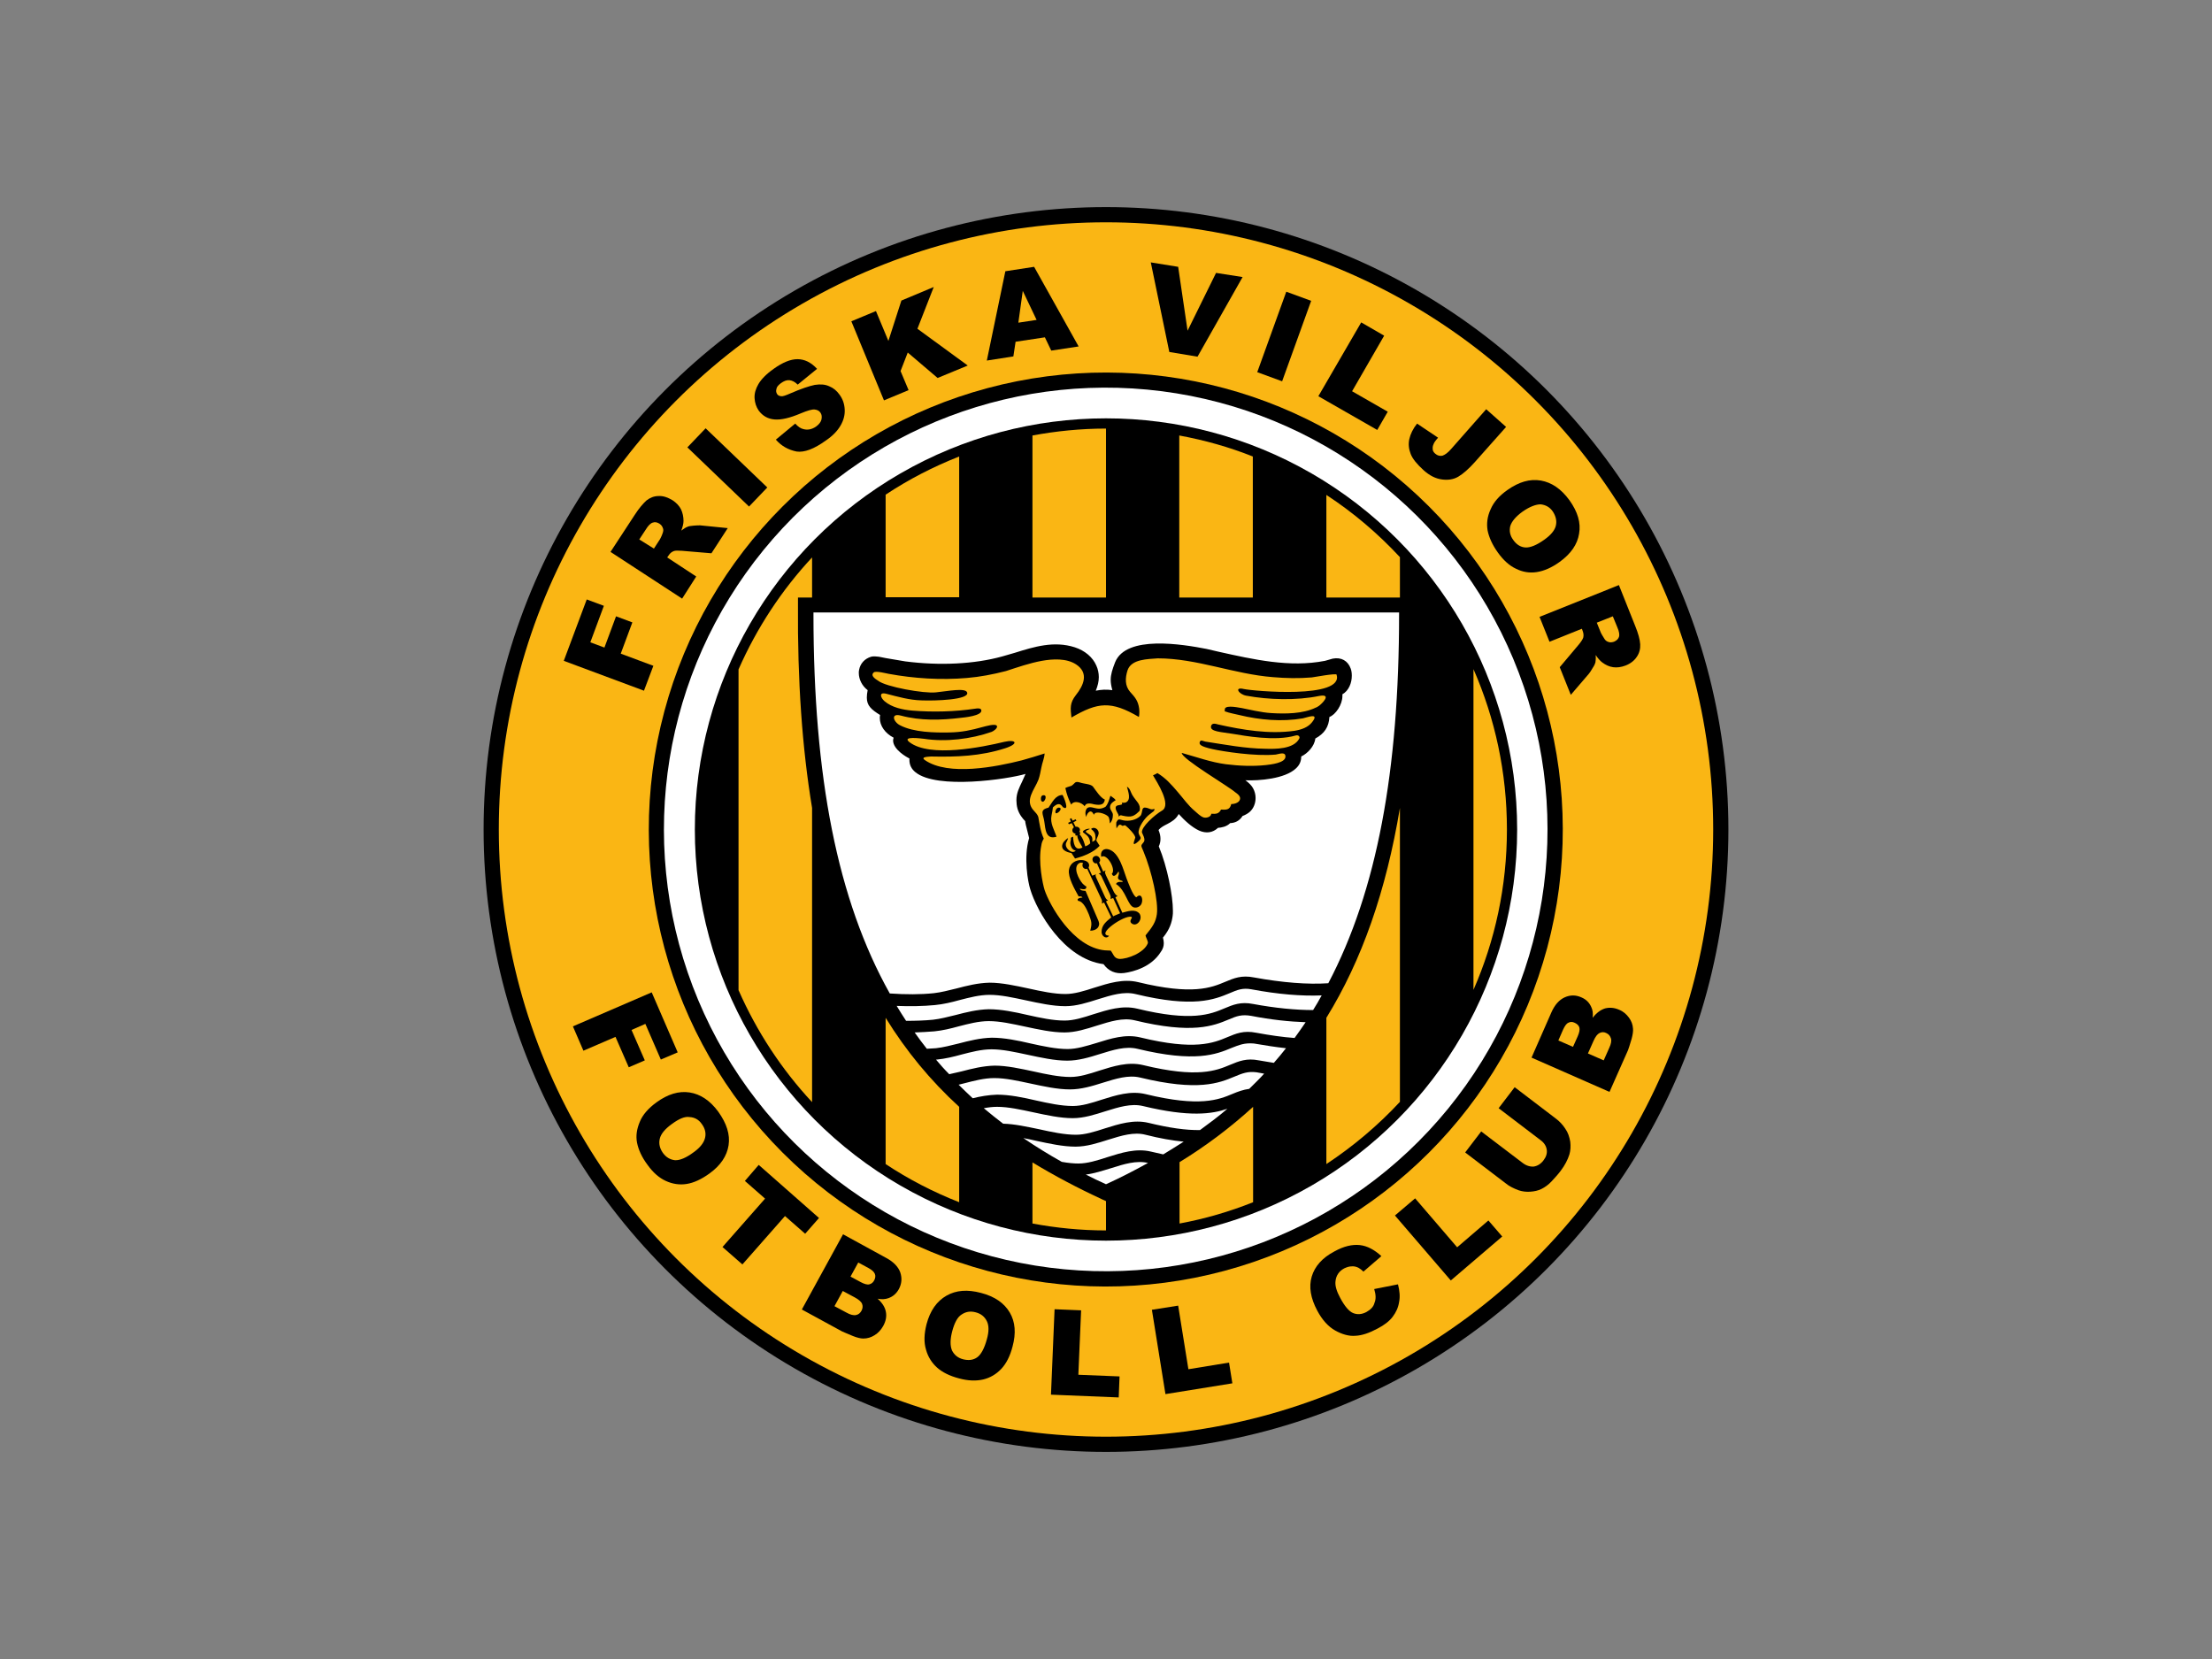<?xml version="1.0" encoding="UTF-8"?> <svg xmlns="http://www.w3.org/2000/svg" xmlns:xlink="http://www.w3.org/1999/xlink" version="1.1" id="Layer_1" x="0px" y="0px" viewBox="0 0 800 600" style="enable-background:new 0 0 800 600;" xml:space="preserve"><rect x="0" y="0" width="800" height="600" fill="#808080" stroke="none"/> <style type="text/css"> .st0{fill:#FAB614;} .st1{fill:#FFFFFF;} </style> <g> <circle cx="400" cy="300" r="225.1"></circle> <circle class="st0" cx="400" cy="300" r="219.6"></circle> <ellipse transform="matrix(0.707 -0.707 0.707 0.707 -94.975 370.711)" cx="400" cy="300" rx="165.3" ry="165.3"></ellipse> <ellipse transform="matrix(0.16 -0.987 0.987 0.16 39.801 646.78)" class="st1" cx="400" cy="300" rx="159.8" ry="159.8"></ellipse> <circle cx="400" cy="300" r="148.7"></circle> <path class="st0" d="M532.9,242v116c7.8-17.8,12.1-37.4,12.1-58S540.7,259.8,532.9,242z"></path> <path class="st0" d="M373.4,420.4v22.1c8.6,1.6,17.5,2.5,26.6,2.5v-10.6l-1.1-0.5C389.8,429.7,381.3,425.2,373.4,420.4z"></path> <path class="st0" d="M400,155c-9.1,0-18,0.9-26.6,2.5v58.6H400V155z"></path> <path class="st0" d="M288.6,216.1h5.1v-14.5c-11,11.8-20,25.5-26.6,40.5v116c6.6,15,15.6,28.7,26.6,40.5V292.2 c-3.6-21.7-5.3-46.1-5.1-73.4L288.6,216.1z"></path> <path class="st0" d="M320.3,368.1V421c8.3,5.5,17.2,10.1,26.6,13.8v-34.5C336.5,390.8,327.7,380.1,320.3,368.1z"></path> <path class="st0" d="M346.9,165.1c-9.4,3.7-18.3,8.3-26.6,13.8v37.1h26.6V165.1z"></path> <path class="st0" d="M479.7,368.1V421c9.7-6.4,18.7-14,26.6-22.5V292.2C501.3,322.2,492.6,347.2,479.7,368.1z"></path> <path class="st0" d="M506.3,201.5c-7.9-8.5-16.8-16.1-26.6-22.5v37.1h26.6V201.5z"></path> <path class="st0" d="M453.1,165.1c-8.5-3.4-17.4-5.9-26.6-7.6v58.6h26.6V165.1z"></path> <path class="st0" d="M426.6,442.5c9.2-1.7,18.1-4.3,26.6-7.7v-34.5c-8,7.3-16.8,14-26.6,20V442.5z"></path> <path class="st1" d="M400.8,412.2c-3.8,1.2-7.8,2.5-11.8,2.5c-4.6,0-9.5-1.1-14.2-2.1c-1.6-0.4-3.2-0.7-4.7-1 c4.4,3,9.1,5.9,13.9,8.6c2.3,0.4,4.2,0.6,6,0.6c3.3,0,6.8-1.1,10.5-2.3c5.1-1.6,10.4-3.3,15.8-2l4.4,1c2.5-1.5,5-3.1,7.4-4.6 c-4.1-0.4-8.7-1.2-13.8-2.5C410.1,409.3,405.6,410.7,400.8,412.2z"></path> <path class="st1" d="M444.4,368.7c-5.5,2.3-13.1,5.4-34.1,0.3c-4.2-1-8.7,0.4-13.5,1.9c-3.8,1.2-7.8,2.5-11.8,2.5 c-4.6,0-9.5-1.1-14.2-2.1c-4.7-1-9.1-2-13.2-2c-3.7,0-7.4,1-10.9,1.9c-2.9,0.8-5.8,1.5-8.8,1.8c-2.3,0.2-4.7,0.3-7.1,0.4 c1.4,2,2.9,4,4.4,5.9c1.5-0.1,3.3-0.2,3.3-0.2c2.7-0.3,5.3-1,8.2-1.7c3.8-1,7.8-2,12-2.1c4.5,0,9.4,1,14.1,2.1c4.5,1,9.2,2,13.3,2 c3.3,0,6.8-1.1,10.5-2.2c5.1-1.6,10.4-3.3,15.8-2c19.7,4.8,26.5,2,31.5-0.1c3.1-1.3,5.9-2.5,10.4-1.6c4.9,0.9,9.6,1.6,13.9,1.9 c1.4-1.9,2.7-3.8,4-5.7c-5.9-0.2-12.5-0.9-19.7-2.3C449.1,366.8,447.2,367.5,444.4,368.7z"></path> <path class="st1" d="M446.4,389.4c-5.5,2.3-13.1,5.4-34.1,0.3c-4.2-1-8.7,0.4-13.5,1.9c-3.8,1.2-7.8,2.4-11.8,2.4 c-4.6,0-9.5-1.1-14.2-2.1c-4.7-1-9.1-2-13.2-2c-3.7,0-7.4,1-10.9,1.9l-2,0.5c1.7,1.7,3.4,3.3,5.1,4.9c2.8-0.7,5.7-1.2,8.8-1.3 c4.5,0,9.4,1,14.1,2.1c4.5,1,9.1,2,13.3,2c3.3,0,6.8-1.1,10.5-2.3c5.1-1.6,10.4-3.3,15.8-2c19.7,4.8,26.5,2,31.5-0.1 c1.9-0.8,3.8-1.5,6-1.8c1.8-1.8,3.7-3.6,5.4-5.5c-1.6-0.3-2.8-0.5-2.8-0.5C451.2,387.4,449.3,388.2,446.4,389.4z"></path> <path class="st1" d="M452.6,357.8c-3.2-0.6-5.1,0.2-7.9,1.4c-5.5,2.3-13.1,5.4-34.1,0.3c-4.2-1-8.7,0.4-13.5,1.9 c-3.8,1.2-7.8,2.5-11.8,2.5c-4.6,0-9.5-1.1-14.2-2.1c-4.7-1-9.1-2-13.2-2c-3.7,0-7.4,1-10.9,1.9c-2.9,0.8-5.8,1.5-8.9,1.8 c-4.3,0.4-8.8,0.5-13.8,0.3c1.1,1.8,2.2,3.6,3.4,5.4c3.4,0,6.6-0.1,9.7-0.4c2.7-0.3,5.3-1,8.2-1.7c3.8-1,7.8-2,12-2.1 c4.5,0,9.4,1,14.1,2.1c4.5,1,9.1,2,13.3,2c3.4,0,6.8-1.1,10.5-2.3c5.1-1.6,10.4-3.3,15.8-2c19.7,4.8,26.5,2,31.5-0.1 c3.1-1.3,5.9-2.5,10.4-1.6c8.1,1.5,15.4,2.2,21.7,2.2c1.1-1.7,2.1-3.5,3.1-5.3C470.7,360.3,462.2,359.6,452.6,357.8z"></path> <path class="st1" d="M445.4,379c-5.5,2.3-13.1,5.4-34.1,0.3c-4.2-1-8.7,0.4-13.5,1.9c-3.8,1.2-7.8,2.4-11.8,2.4 c-4.6,0-9.5-1.1-14.2-2.1c-4.7-1-9.1-2-13.2-2c-3.7,0-7.4,1-10.9,1.9c-2.9,0.8-5.8,1.5-8.8,1.8l-0.4,0c1.5,1.8,3.1,3.6,4.8,5.3 l4.4-1c3.8-1,7.8-2,12-2.1c4.5,0,9.4,1.1,14.1,2.1c4.5,1,9.2,2,13.3,2c3.4,0,6.8-1.1,10.5-2.3c5.1-1.6,10.4-3.3,15.8-2 c19.7,4.8,26.5,2,31.5-0.1c3.1-1.3,6-2.5,10.4-1.6l5.4,0.9c1.5-1.7,3-3.5,4.4-5.3c-3.7-0.4-7.5-1-11.6-1.7 C450.1,377.1,448.2,377.9,445.4,379z"></path> <path class="st1" d="M413.3,400c-4.2-1-8.7,0.4-13.5,1.9c-3.8,1.2-7.8,2.5-11.8,2.5c-4.6,0-9.5-1.1-14.2-2.1c-4.7-1-9.1-2-13.2-2 c-1.6,0-3.2,0.2-4.8,0.5c2.3,1.9,4.6,3.8,7,5.6c4.2,0.1,8.6,1.1,13,2c4.5,1,9.2,2,13.3,2c3.3,0,6.8-1.1,10.5-2.3 c5.1-1.6,10.4-3.3,15.8-2c7.4,1.8,13.5,2.7,18.6,2.6c3.4-2.5,6.8-5,9.9-7.7C438.4,402.9,430.2,404.1,413.3,400z"></path> <path class="st1" d="M401.8,422.5c-3,0.9-6,1.9-9.1,2.3c2.4,1.2,4.8,2.4,7.3,3.5c5.3-2.4,10.3-5,15.2-7.7 C411,419.6,406.5,421,401.8,422.5z"></path> <path class="st1" d="M337.7,359.2c2.7-0.3,5.3-1,8.2-1.7c3.8-1,7.7-2,12-2.1c4.5,0,9.4,1.1,14.1,2.1c4.5,1,9.2,2,13.3,2 c3.3,0,6.8-1.1,10.5-2.3c5.1-1.6,10.4-3.3,15.8-2c19.7,4.8,26.5,2,31.5-0.1c3.1-1.3,5.9-2.5,10.4-1.6c10.4,1.9,19.5,2.6,26.9,2.1 c17.6-33.5,25.6-76.8,25.6-133.5c0-0.2,0-0.4,0-0.6c-5.2,0-105.9,0-105.9,0s-100.7,0-105.9,0c0,0.2,0,0.4,0,0.6 c0,58.8,8.6,103.3,27.6,137.2C327.7,359.7,332.9,359.7,337.7,359.2z"></path> <path d="M403.3,239.5c-1,2.6-1.6,4.4-1.6,6.4c0,1.1,0.2,2.3,0.6,3.7c-2.2-0.3-4-0.2-6,0.2c0.7-1.7,1.1-3.3,1.1-4.9 c0-1.4-0.3-2.9-0.9-4.2c-1.3-3-4.1-5.4-7.8-6.6c-7.5-2.4-14.7-0.2-21.7,2l-4.5,1.3c-10.1,2.8-22.6,3.4-35.1,1.8 c0,0-7.1-1.2-7.1-1.2l-2-0.4c0,0-0.6-0.1-0.6-0.1c-0.8-0.1-1.8-0.2-2.6,0c-2.4,0.7-4,2.5-4.4,4.8c-0.1,0.4-0.1,0.7-0.1,1.1 c0,2.3,1.2,4.7,3.2,6.2c-0.2,1-0.3,1.9-0.3,2.7c0,2.9,1.6,4.3,4.8,6.3c-0.1,0.4-0.1,0.8-0.1,1.1c0,2.8,1.9,5.5,5,7.1 c-0.1,0.3-0.2,0.6-0.2,1c0,3.3,5,6.1,5.9,6.5c0,0.2,0,0.3,0,0.5c0,1.8,0.7,3.3,2.2,4.5c7.8,6.3,33.4,2.5,39.8,0.6 c-0.3,0.7-1.2,2.7-1.2,2.7c-1.1,2.3-2.1,4.2-2.1,6.8c0,0.9,0.1,2,0.4,3.1c0.6,2,1.8,3.5,2.8,4.5c-0.1-0.1,0.2,1.3,0.2,1.3l1.2,4.8 c-2.1,7-0.4,16,0.4,18.5c2.4,8,12.1,25.2,26.5,27.1c1.8,2.5,4.3,3.6,7.5,3.2c3.5-0.5,9.8-2.2,13.2-7.6c0.8-1.1,1.1-2.1,1.1-3.2 c0-0.6-0.1-1.2-0.3-2c2.5-3,3.2-5.6,3.5-7.8c0.1-0.5,0.1-1.2,0.1-1.9c0-5.5-2-15.8-5.1-23.3c0.4-0.9,0.6-1.7,0.6-2.7 c0-1-0.2-2-0.7-3.2c0.8-1,2-1.6,3.2-2.2c1.5-0.8,3.1-1.7,4.1-3.6c2.1,2.3,4.6,4.7,7.4,6c2.5,1.1,4.9,0.8,6.8-1 c1.3-0.1,3.1-0.4,4.4-1.7c1.7-0.1,3.3-0.7,4.5-2.6c0.9-0.3,1.9-0.9,2.5-1.4c1.5-1.3,2.2-3.2,2.2-5.1c0-1.2-0.3-2.4-0.9-3.5 c-0.6-1.1-1.5-1.9-2.5-2.7c0,0-0.1-0.1-0.3-0.2c4.9,0.2,14.3-0.5,18.3-4.3c1.3-1.2,1.9-2.6,1.9-4.2c0,0,0,0,0-0.1 c2.3-1.1,4.8-3.7,5.1-6.5c3.3-1.8,4.9-4.2,5.1-7.8c2.2-0.8,4.7-4.4,4.7-7.6c0-0.2,0-0.4,0-0.6c2.3-1.3,3.4-4.1,3.4-6.7 c0-0.9-0.1-1.8-0.4-2.6c-1-2.8-3.4-4.2-6.5-3.6c0,0-2.8,0.8-2.8,0.8c-12.8,2.5-25.9-0.5-38.5-3.3l-4.3-1 C427.7,233,407.3,229.6,403.3,239.5z"></path> <path class="st0" d="M449.9,249.2c3.2,0.7,36.2,3.7,33.5-5.2c-0.1-0.6-8.2,0.9-9,1c-4.7,0.4-9.3,0.3-14-0.1 c-14.2-1.1-27.5-6.8-41.7-6.8c-3.5,0.3-9.5,0.2-10.9,4.3c-0.9,2.8-1,5.6,0.9,7.8c1.8,2,2.9,3.2,3.3,6.1c0.1,1.1,0.1,2-0.1,3 c-10.1-5.9-14.8-5.4-24.4,0.2c-0.4-3.4-0.6-5.3,1.6-8.1c2.8-3.5,4.8-8,0.1-11.1c-3.5-2.3-8.5-2-12.4-1.3c-4.4,0.8-8.7,2.3-13,3.7 c-4.7,1.2-9.3,2.1-14.1,2.5c-9.4,0.8-19,0.2-28.3-1.5c-0.7-0.1-4.7-1.2-5.4-0.5c-1.5,1.3,1.2,2.7,1.6,3c2.7,2.2,16.6,4.7,20.9,4.2 c4.2-0.4,10.8-1.8,11.3,0.1c0.7,2.6-11.5,3-16.5,2.8c-4.4-0.1-8.5-1.3-12.8-2.4c-2.7-0.7-2.1,1.4-0.6,2.7c2.7,2.3,6.6,3.1,10.1,3.4 c7.4,0.6,15.4,0.4,22.7-0.7c0.6-0.1,2-0.3,2.2,0.5c0.5,2.1-6.4,2.7-7.3,2.8c-7.4,0.9-14.7,1.1-21.8-0.8c-3.8-1-2.7,2.3-0.3,3.5 c5,2.6,12.5,2.7,18,2.6c4.4-0.1,7.7-0.8,12-2c0.5-0.1,4.9-1.5,5.1-0.2c0.1,0.8-1.4,1.8-2,2c-7.4,2.6-16.6,3.7-24.4,2.5 c-1-0.1-8.2-1.1-5.3,1.2c7.4,5.7,26.4,1.8,34.3-0.1c4.4-1,5.3,0.7,0.4,2.3c-9,2.9-17.7,3.2-26.9,3c-1,0.1-3.9,0.1-2.2,1.3 c8.5,5.9,25.9,2.4,35,0.1c2.8-0.8,5.6-1.6,8.3-2.5c-0.1,1.8-0.9,3.4-1.2,5.2c-0.3,1.5-0.5,2.7-1,4.2c-1.4,3.7-5.3,7.6-1.6,11.4 c0.7,0.8,1.1,1.1,1.5,2.1c0.5,2.7,0.8,5.3,2,7.9c-0.5,0.8-0.8,1.6-0.9,2.5c-1.2,5.8,0.5,13.9,1.2,16.1c1.8,5.4,10.2,20.7,21.8,21.8 l2.1,0.1c1,1.2,1.1,2.8,3.1,3c3.1,0.1,9-2.3,10.3-5.6c0.3-0.6-0.7-2.1-0.8-2.9c2.7-3.3,3.7-4.9,4.1-7.7c0.6-4.4-1.8-15.4-4.9-22.8 c-0.8-2-1.1-1.8,0.1-3.2c0.9-1-0.5-3.1-0.6-3.5c-0.3-2,4.5-6.3,7.2-7.9c3.7-2-1.8-10.4-3.2-12.8c0.6-0.3,1-0.4,1.6-0.8 c3,1.8,5.1,4.2,7.4,6.9c2,2.3,3.7,4.8,6.1,6.8c0.8,0.7,2,1.9,3.1,2.3c0.7,0.3,2.7,0.1,2.9-1.3c1.6,0.1,2.7,0.1,3.5-1.5 c2,0.1,3.2,0.1,3.7-2c1.3,0,3.3-0.6,3.2-2.2c-0.1-0.9-1.1-1.6-1.8-2.1c-2.5-2.2-19.4-12.1-19.3-14.2c5.4,1.5,10.6,3.4,16,4.1 c4.9,0.6,9.7,0.8,14.4,0.3c1.5-0.2,7.3-0.7,7.1-3.2c-0.1-1.7-2.3-0.8-3.5-0.6c-7.4,0.7-19-1.1-23-2c-4-0.9-4.8-1.6-4.5-2.5 c0.3-1,1.1-0.4,2-0.2c7.2,1.1,14.4,2.5,21.7,2.6c3.6,0.1,10.3,0.2,12.3-3.7c0.3-0.6-0.2-1.4-1.3-1.1c-7.5,2.2-18.4,0.1-22.8-0.6 c-4.3-0.7-8.3-0.8-7.8-2.8c0.3-1.3,1.8-0.8,2.5-0.6c9,2,18.4,3.6,27.7,2.3c2.4-0.4,4.9-1.2,6.4-3.2c2.7-3.5-1.9-1.6-3.4-1.3 c-7.6,1.3-15.6,0.6-23-1.2c-1.6-0.4-3.5-0.7-5.1-1.3c-0.5-0.1-0.1-0.2-0.1-0.3c-0.6-2.2,3.9-1.3,6.2-0.9c2.2,0.4,6.9,1.6,10.6,1.8 c5,0.3,11.4,0.3,16.1-2c0.4-0.2-0.1,0.2,1.1-0.6c1.1-0.8,4.9-4.5,0.1-3.6c-8.2,1.7-18.3,1.4-26.4-0.1 C448,251.1,446.2,248.3,449.9,249.2z"></path> <path d="M405.9,330.1l-2.5-5.6l0.8-0.4c-0.5-0.3-0.8-0.6-1.3-1.4l-2.9-6.1c-0.3-0.8-0.6-1.1-0.1-1.8l-0.9,0.4l-1.5-3.3 c1-0.7-0.1-3-1.7-2.2c-1.5,0.8-0.3,3,0.9,2.5l1.5,3.4c-0.4,0.1-0.6,0.3-0.9,0.4c0.5,0.1,0.6,0.3,1,0.8l3.1,6.6 c0.3,0.6,0.4,1.1,0.2,1.7l1-0.3l2.5,5.5c-0.8,0.4-1.8,0.7-2.5,1.1l-2.6-5.4l0.7-0.4c-0.6-0.3-0.8-0.7-1.1-1.3l-3.2-7 c-0.1-0.4-0.3-0.7,0-1.1l-1.4,0.5l-1.3-2.9c1.6-3.4-6.4-4.2-7.1,0.8c-0.4,2.7,2,6.9,3.5,9.6c0.4,0,1.1-0.1,1.4,0.4 c-0.5,0.1-1.2,0.1-1.5,0.4c-0.4,0.2-0.3,0.4-0.1,0.8c2,0.2,3.2,3.3,3.9,4.9c1,2.7,1.2,3.2,0.5,5.9c2.3,0,3.8-1.5,3-3.5l-4.7-10.9 c-0.8-0.1-1.7,0-2.1-0.8c1.1,0.2,2.5,0.6,2.4-0.8c-0.4-0.2,0,0.1-0.9-0.6c-0.9-0.6-3.9-5.1-2.3-7.3c0.5-0.6,1.1-0.9,2-0.6 c-0.7,1.3,0.4,2.5,1.5,2.1l5.2,11.1c0.2,0.5,0.2,1,0.1,1.5l0.8-0.4l2.6,5.4c-1.7,1.4-3.6,2.8-3.5,5.4c0.1,1,0.8,1.7,1.4,1.8 c0.4,0.1,1,0,1.3-0.6c-5-0.3,5.5-7.6,8.1-6.8c0.7,0.3-1.1,1.3,0,2.3c1.8,1.6,4.3-1.4,2.9-3.5C410.5,328.6,407.8,329.6,405.9,330.1z "></path> <path d="M411,324.5c-1.2-0.2-3.2-5.9-3.6-6.9c-1.1-2.9-2.6-9.3-6.4-10.4c-1.9-0.6-3.2,0.8-2.7,2.7c2-1.5,5.5,4.7,3.8,6.1 c0.6,1.7,1.8,0.2,2.4-0.8c0.8,1.1-1.3,2.5,0.8,3.2c0.3,0.1,0.5,0.1,0.8,0.4c-0.2,0.5-1.8-0.4-2.5,0.9c3.7,2.3,4.2,8,6.6,8.5 c1.1,0.2,2.3-0.4,2.7-1.5C413.5,325,412.7,322.8,411,324.5z"></path> <path d="M388.8,310.5c3-0.8,6.7-2.2,8.9-4.6l-1.2-1.9c0.1-0.9,0.6-1.4,0.8-2.3c0.4-1.6-1.5-3-2.7-1.9c1.6,1.3,1.6,2,1.6,3.9 c-0.5,0.4-0.6,0.6-1.2,0.7c0.2-0.8,0.1-1.8-0.6-2.3c-1.7-1.3-2.7-1.3-0.2-2.3c-0.7-0.4-3.2,0.7-2.4,1.3c1.6,1.2,2.3,1.7,2.5,3.9 c-0.9,0.8-1.1,0.8-1.8,1.1c-0.2-0.8-0.8-3.1-2.1-4.4c0.4-0.3,0.5-0.7-0.1-0.8c0.8-1.1-0.3-2.1-1.3-1.9l-0.8-1.6l1.1-0.6l-0.3-0.5 l-1.1,0.5l-0.4-0.9l-0.6,0.3l0.4,0.9l-1,0.5l0.3,0.5l1-0.4l0.8,1.5c-0.8,0.5-0.9,2.1,0.6,2.3c-0.3,0.6,0.1,0.9,0.6,0.6 c0.1,1.8,1.5,3.5,1.9,4.4c-2.9,1.6-3.3-1.8-3.4-3.9c-1.3,0.4-0.6,0.6-0.9,1.5c-0.4,1.3,0.4,3.5,1.9,3.5c-0.5,0.5-0.8,0.5-1.3,0.5 c-1.1-0.2-2.6-1.6-2.3-3c0.1-0.5,0.6-1.1,0.8-2c-0.6,0.3-1.5,1.2-1.8,1.7c-1.3,2.4,1.1,3.4,3,3.7L388.8,310.5z"></path> <path d="M381.8,294.1c0.8,0.3,2.7-1.8,1.3-2C382.2,291.9,381.4,293.3,381.8,294.1L381.8,294.1z"></path> <path d="M376.5,289.4c0.8,1.9,2.6-1.6,1.1-1.8C376.4,287.5,376.4,288.7,376.5,289.4L376.5,289.4z"></path> <path d="M414.4,292.1c-1.5-0.3-1.2,1.3-1.6,2.3c-0.3,0.6,0.2,0-0.4,0.7c-1.5,1.5-4.1,2-6.1,1.6c-1.5-0.3-1.8-0.8-2.5,0.6 c-0.1-0.1-0.1,0.9-0.1,1.1l0.1,1.2c0.7-1.1,1-1.8,2-1c0.4,0.3,0.8-0.4,1.3,0c1,0.8,3.4,3.2,3.5,4.3c0,0.4-1.6,3.5,0.5,1.9 c2.5-2,1.1-1.8,0.7-3.5c-0.3-2,2.3-5.6,4-6.8c1.7-1.3,1.3-1,1.6-1.3c0.1-0.1,0.1-0.5,0.1-0.7C416.2,293.1,415.8,292.3,414.4,292.1z "></path> <path d="M403.5,289.4c-0.4-0.7-1.3-1.1-1.9-1.6c-0.5,1.5-0.8,2.9-1.8,4c-2,1.1-3,0.6-4.9,0.2c-1.3-0.2-2,0.1-2.3,1.5 c-0.1,0.7,0,1.3,0.2,2c0.4-1.6,1.8-3.2,2.8-0.8c0.5-1.7,4.3-0.4,5.2,0.6c0.5,0.6,0.5,1.8,0.6,2.5c0.6-0.6,1.1-1.6,1.1-3.1 c0-1.1-1.3-1.9-1-3.2C401.7,290.5,402.7,289.9,403.5,289.4z"></path> <path d="M379.2,292.1c-3.5,0.8-1.8,2.5-1.5,5.1c0.4,2.7,0.5,6.6,4.4,5.4c-0.8-2.5-2.4-4.8-1.8-7.7c0.2-1,0.4-1.9,0.5-2.9 c1.4-1.3,2.5-1.8,3.6-0.1c2.7,1.8,0.2-3.9-0.1-4.4C381.6,287.6,380.6,290.2,379.2,292.1z"></path> <path d="M409.5,287.5c-0.6-1-0.8-2.5-2-3l0.1,0.1c0.4,1.7,1.6,4.6-0.4,5.6c-0.6,0.2-1,0.1-1.5,0.1c1,1.7-3.9-0.4-1.6,3.6 c0.3,0.5,0.5,0.8,0.5,1.5c0.5-0.8,1-0.5,1.4-0.4c3.2,0.7,4.1,0.3,6.2-1.8C412.6,290.7,411,290,409.5,287.5z"></path> <path d="M399.6,289.2c-1.6-0.7-3.2-3.2-4.3-4.7c-0.8-1-3.4-1-4.7-1.5c-2-0.6-1.7,0.3-3.1,1.2c-0.8,0.3-1.5,0.4-2.2,0.8 c0.5,2.3,1.1,3.9,2.1,6c1.1-1.7,3.8-0.8,4.9,0.6c0.3-1,1.3-1.3,3.4-0.7c2.3,0.4,3.7,0.2,3.9-1.9L399.6,289.2L399.6,289.2z"></path> <path d="M203.9,239l8.3-22.2l6.2,2.3l-4.9,13.2l5.1,1.9l4.2-11.3l5.9,2.2l-4.2,11.3l11.8,4.4l-3.4,9L203.9,239z"></path> <path d="M246.7,216.5l-25.9-16.9l8.7-13.3c1.6-2.5,3.1-4.2,4.3-5.3c1.3-1,2.7-1.6,4.4-1.6c1.7-0.1,3.3,0.5,5,1.5 c1.4,0.9,2.5,2.1,3.1,3.3c0.6,1.3,0.9,2.7,0.9,4.2c0,1-0.3,2.1-0.8,3.5c0.9-0.7,1.7-1.2,2.3-1.4c0.4-0.2,1.1-0.3,2.2-0.4 c1.1-0.1,1.8-0.1,2.3-0.1l10,1l-5.9,9.1l-10.7-0.9c-1.4-0.1-2.4-0.1-2.9,0.1c-0.8,0.3-1.4,0.8-1.9,1.6l-0.5,0.7l10.5,6.9 L246.7,216.5z M236.5,198.4l2.2-3.4c0.2-0.4,0.6-1.1,1-2.3c0.2-0.6,0.3-1.2,0-1.8c-0.2-0.6-0.6-1.1-1.2-1.5 c-0.8-0.5-1.6-0.7-2.4-0.4c-0.8,0.2-1.7,1.1-2.6,2.6l-2.3,3.5L236.5,198.4z"></path> <path d="M248.6,161.8l6.6-6.9l22.3,21.4l-6.6,6.9L248.6,161.8z"></path> <path d="M280.6,159l7-5.8c1,1.1,2,1.8,3,2c1.5,0.4,3,0.1,4.5-0.9c1.1-0.8,1.8-1.7,2-2.6c0.2-1,0.1-1.8-0.4-2.5 c-0.5-0.7-1.2-1-2.1-1.1c-0.9-0.1-2.6,0.4-5,1.4c-4,1.7-7.1,2.4-9.5,2.2c-2.4-0.2-4.3-1.3-5.7-3.2c-0.9-1.3-1.4-2.8-1.5-4.5 c-0.1-1.7,0.4-3.4,1.4-5.1c1-1.7,2.8-3.6,5.5-5.5c3.2-2.3,6.1-3.5,8.6-3.5c2.5,0,4.9,1.1,7.1,3.5l-7,5.7c-1-1-2-1.5-3-1.6 c-1-0.1-2,0.3-3.1,1.1c-0.9,0.7-1.5,1.3-1.6,2.1c-0.2,0.7-0.1,1.3,0.3,1.9c0.3,0.4,0.7,0.6,1.4,0.7c0.6,0.1,1.7-0.3,3.3-1 c3.9-1.7,6.9-2.7,8.9-3.1c2-0.3,3.7-0.2,5.2,0.5c1.5,0.6,2.7,1.6,3.7,3c1.2,1.6,1.8,3.4,1.9,5.4c0.1,2-0.4,3.9-1.5,5.8 c-1.1,1.9-2.8,3.7-5.3,5.4c-4.3,3.1-7.8,4.4-10.6,4C285.1,162.7,282.6,161.3,280.6,159z"></path> <path d="M307.9,116.2l8.9-3.7l4.5,10.8l4.7-14.6l11.7-4.9l-5.9,15.1l18.2,13.3l-10.9,4.5l-10.8-9.2l-2.6,6.7l2.9,6.9l-8.9,3.7 L307.9,116.2z"></path> <path d="M377.9,122l-10.6,1.6l-0.8,5.3l-9.6,1.5l6.7-32.3l10.4-1.6l16.1,28.8l-9.9,1.5L377.9,122z M374.9,115.7l-5-10.5l-1.6,11.5 L374.9,115.7z"></path> <path d="M416.2,94.9l9.9,1.6l3.4,23.1l10.3-20.9l9.6,1.5L433.1,129l-10.2-1.7L416.2,94.9z"></path> <path d="M465.2,105.5l9,3.3l-10.5,29.1l-9-3.3L465.2,105.5z"></path> <path d="M492.3,116.6l8.3,4.8L489,141.5l12.9,7.4l-3.8,6.6l-21.3-12.2L492.3,116.6z"></path> <path d="M537.5,148l7.2,6.4l-11.2,12.6c-2.3,2.6-4.4,4.4-6.1,5.4c-1.7,1-3.7,1.3-5.9,1c-2.3-0.3-4.5-1.4-6.7-3.4 c-2.3-2.1-3.9-4-4.6-5.8c-0.7-1.8-0.9-3.6-0.5-5.4c0.4-1.8,1.3-3.7,2.8-5.6l7.6,5.1c-0.9,1-1.5,1.8-1.7,2.5c-0.3,0.6-0.3,1.3-0.2,2 c0.1,0.4,0.4,0.9,0.9,1.3c0.8,0.7,1.7,0.9,2.6,0.7c0.9-0.3,2-1.1,3.2-2.5L537.5,148z"></path> <path d="M545.2,177.2c4.1-2.9,8.1-4.1,12.1-3.4c3.9,0.7,7.3,3,10.3,7.1c3,4.2,4.2,8.2,3.5,12.1c-0.6,3.9-3,7.3-7,10.2 c-2.9,2.1-5.7,3.3-8.3,3.7c-2.6,0.4-5.1,0-7.5-1.2c-2.4-1.1-4.6-3.1-6.6-5.9c-2-2.8-3.2-5.5-3.7-8c-0.4-2.5-0.1-5,1.1-7.6 C540.2,181.6,542.2,179.3,545.2,177.2z M550.7,185c-2.5,1.8-4,3.6-4.5,5.3c-0.4,1.7-0.1,3.4,1.1,5c1.2,1.7,2.7,2.6,4.4,2.7 c1.7,0.1,4-0.8,6.8-2.8c2.4-1.7,3.8-3.4,4.2-5.1c0.4-1.7,0-3.4-1.1-5.1c-1.1-1.6-2.6-2.4-4.4-2.6 C555.5,182.4,553.3,183.2,550.7,185z"></path> <path d="M556.8,223.1l28.7-11.5l5.9,14.8c1.1,2.7,1.7,4.9,1.8,6.6c0.1,1.6-0.3,3.2-1.2,4.5c-0.9,1.4-2.3,2.5-4.1,3.2 c-1.6,0.6-3.1,0.8-4.5,0.6c-1.4-0.2-2.7-0.8-3.9-1.7c-0.8-0.6-1.6-1.5-2.4-2.7c0.1,1.2,0,2.1-0.1,2.7c-0.1,0.4-0.4,1.1-1,2 c-0.5,0.9-1,1.6-1.3,2l-6.6,7.7l-4-10l6.9-8.2c0.9-1.1,1.4-1.9,1.6-2.5c0.2-0.8,0.1-1.6-0.2-2.4l-0.3-0.8l-11.7,4.7L556.8,223.1z M577.5,225.2l1.5,3.7c0.2,0.4,0.6,1.1,1.3,2.2c0.3,0.5,0.8,0.9,1.5,1.1c0.6,0.2,1.2,0.1,1.9-0.1c0.9-0.4,1.5-0.9,1.8-1.7 c0.3-0.8,0.1-2-0.6-3.6l-1.6-3.9L577.5,225.2z"></path> <path d="M235.7,358.9l9.4,21.7l-6.1,2.6l-5.6-12.9l-5,2.2l4.8,11l-5.8,2.5l-4.8-11l-11.6,5l-3.8-8.8L235.7,358.9z"></path> <path d="M237.4,398.7c4.1-3,8.1-4.2,12-3.6c3.9,0.6,7.4,2.9,10.4,7c3,4.2,4.3,8.2,3.7,12.1c-0.6,3.9-2.9,7.3-6.9,10.2 c-2.9,2.1-5.7,3.4-8.3,3.8c-2.6,0.4-5.1,0-7.5-1.1c-2.4-1.1-4.6-3-6.6-5.8c-2.1-2.8-3.3-5.5-3.8-8c-0.5-2.5-0.1-5,1-7.6 C232.4,403.2,234.5,400.8,237.4,398.7z M243,406.5c-2.5,1.8-4,3.6-4.4,5.4c-0.4,1.7,0,3.4,1.1,5c1.2,1.7,2.7,2.5,4.4,2.7 c1.7,0.1,4-0.8,6.8-2.9c2.4-1.7,3.7-3.5,4.1-5.2c0.4-1.7,0-3.4-1.2-5c-1.1-1.6-2.6-2.4-4.4-2.5C247.7,403.7,245.6,404.6,243,406.5z "></path> <path d="M274.4,421.3l21.8,19.2l-5,5.7l-7.3-6.4l-15.4,17.5l-7.2-6.3l15.4-17.5l-7.3-6.4L274.4,421.3z"></path> <path d="M304.9,446.4l15.7,8.6c2.6,1.4,4.3,3.2,5,5.2c0.7,2.1,0.5,4.1-0.5,6c-0.9,1.6-2.1,2.7-3.8,3.3c-1.1,0.4-2.4,0.5-3.9,0.2 c1.7,1.5,2.7,3.1,3,4.8c0.3,1.6,0,3.3-1,5.1c-0.8,1.4-1.8,2.5-3.1,3.3c-1.3,0.8-2.6,1.2-4.1,1.2c-0.9,0-2.2-0.3-3.7-0.9 c-2-0.8-3.3-1.4-4-1.7l-14.5-7.9L304.9,446.4z M301.8,472.4l4.3,2.3c1.4,0.8,2.6,1.1,3.5,0.9c0.9-0.2,1.5-0.7,2-1.6 c0.4-0.8,0.5-1.6,0.2-2.4c-0.3-0.8-1.2-1.6-2.7-2.4l-4.3-2.3L301.8,472.4z M307.6,461.7l3.7,2c1.3,0.7,2.4,1,3.1,0.8 c0.8-0.2,1.4-0.7,1.8-1.5c0.4-0.8,0.5-1.6,0.2-2.3c-0.3-0.7-1-1.4-2.3-2.1l-3.7-2L307.6,461.7z"></path> <path d="M335.1,478.9c1.3-4.9,3.7-8.3,7.2-10.3c3.5-2,7.6-2.3,12.5-1c5,1.3,8.4,3.7,10.4,7.1c2,3.4,2.3,7.5,1,12.3 c-0.9,3.5-2.3,6.2-4.1,8.1c-1.8,1.9-4,3.2-6.5,3.8c-2.6,0.6-5.5,0.5-8.8-0.4c-3.4-0.9-6-2.2-7.9-3.9c-1.9-1.7-3.3-3.9-4-6.5 C334.1,485.5,334.2,482.4,335.1,478.9z M344.4,481.4c-0.8,3-0.8,5.3-0.1,7c0.8,1.6,2.1,2.7,4,3.2c2,0.5,3.7,0.3,5.1-0.7 c1.4-1,2.6-3.2,3.5-6.5c0.8-2.8,0.8-5,0-6.6c-0.8-1.6-2.1-2.7-4.1-3.2c-1.9-0.5-3.5-0.2-5,0.8C346.3,476.3,345.2,478.4,344.4,481.4 z"></path> <path d="M381.4,473.5l9.6,0.4l-1,23.3l14.9,0.6l-0.3,7.6l-24.5-1L381.4,473.5z"></path> <path d="M416.6,473.7l9.5-1.5l3.7,23l14.7-2.4l1.2,7.5l-24.2,3.9L416.6,473.7z"></path> <path d="M497,466.2l8.6-1.7c0.6,2.3,0.8,4.5,0.4,6.4c-0.3,2-1.1,3.7-2.3,5.3c-1.2,1.6-3,3-5.5,4.3c-3,1.6-5.6,2.5-8,2.6 c-2.3,0.2-4.8-0.5-7.3-1.9c-2.5-1.4-4.7-3.8-6.5-7.2c-2.4-4.5-3.1-8.6-2-12.3c1.1-3.7,3.8-6.8,8.2-9.1c3.4-1.9,6.5-2.6,9.2-2.3 c2.7,0.3,5.3,1.7,7.8,4l-6.5,5.6c-0.7-0.7-1.3-1.1-1.8-1.4c-0.8-0.4-1.7-0.6-2.5-0.5c-0.9,0-1.7,0.3-2.6,0.7c-1.9,1-3,2.6-3.2,4.7 c-0.2,1.6,0.4,3.6,1.7,6c1.6,3,3.2,4.9,4.7,5.5c1.5,0.6,3.1,0.5,4.8-0.4c1.6-0.9,2.6-2,2.9-3.3C497.7,469.8,497.6,468.2,497,466.2z "></path> <path d="M504.5,439.6l7.3-6.2l15.2,17.7l11.3-9.7l5,5.8l-18.6,15.9L504.5,439.6z"></path> <path d="M542,400.8l5.8-7.6l14.7,11.2c1.5,1.1,2.7,2.4,3.6,3.8c1,1.4,1.5,3,1.8,4.7c0.2,1.7,0.1,3.2-0.3,4.6 c-0.6,1.9-1.6,3.9-3.2,6c-0.9,1.2-2,2.4-3.2,3.7c-1.2,1.3-2.5,2.2-3.7,2.8c-1.2,0.6-2.6,0.9-4.1,1c-1.5,0.1-2.9-0.1-4.1-0.5 c-1.9-0.7-3.5-1.5-4.7-2.5l-14.7-11.2l5.8-7.6l15,11.4c1.3,1,2.7,1.4,4,1.3c1.3-0.2,2.5-0.9,3.5-2.2c1-1.3,1.4-2.6,1.2-3.9 c-0.2-1.3-0.9-2.5-2.3-3.5L542,400.8z"></path> <path d="M553.9,382.5l7.2-16.4c1.2-2.7,2.8-4.5,4.8-5.4c2-0.9,4-0.9,6,0c1.7,0.7,2.9,1.9,3.6,3.5c0.5,1,0.7,2.3,0.5,3.9 c1.4-1.8,2.9-2.9,4.5-3.4c1.6-0.4,3.3-0.3,5.1,0.5c1.5,0.6,2.6,1.6,3.5,2.8c0.9,1.2,1.4,2.5,1.5,4c0.1,0.9-0.1,2.2-0.5,3.7 c-0.6,2.1-1.1,3.5-1.3,4.1l-6.7,15.1L553.9,382.5z M568.9,378.6l1.7-3.8c0.6-1.4,0.8-2.4,0.6-3.2c-0.2-0.7-0.8-1.3-1.7-1.7 c-0.8-0.4-1.6-0.4-2.3,0c-0.7,0.3-1.3,1.2-1.9,2.5l-1.7,3.9L568.9,378.6z M580,383.5l2-4.5c0.7-1.5,0.9-2.7,0.6-3.5 c-0.3-0.9-0.8-1.5-1.7-1.9c-0.8-0.4-1.6-0.4-2.4,0c-0.8,0.4-1.5,1.3-2.2,2.9l-2,4.5L580,383.5z"></path> </g> </svg> 